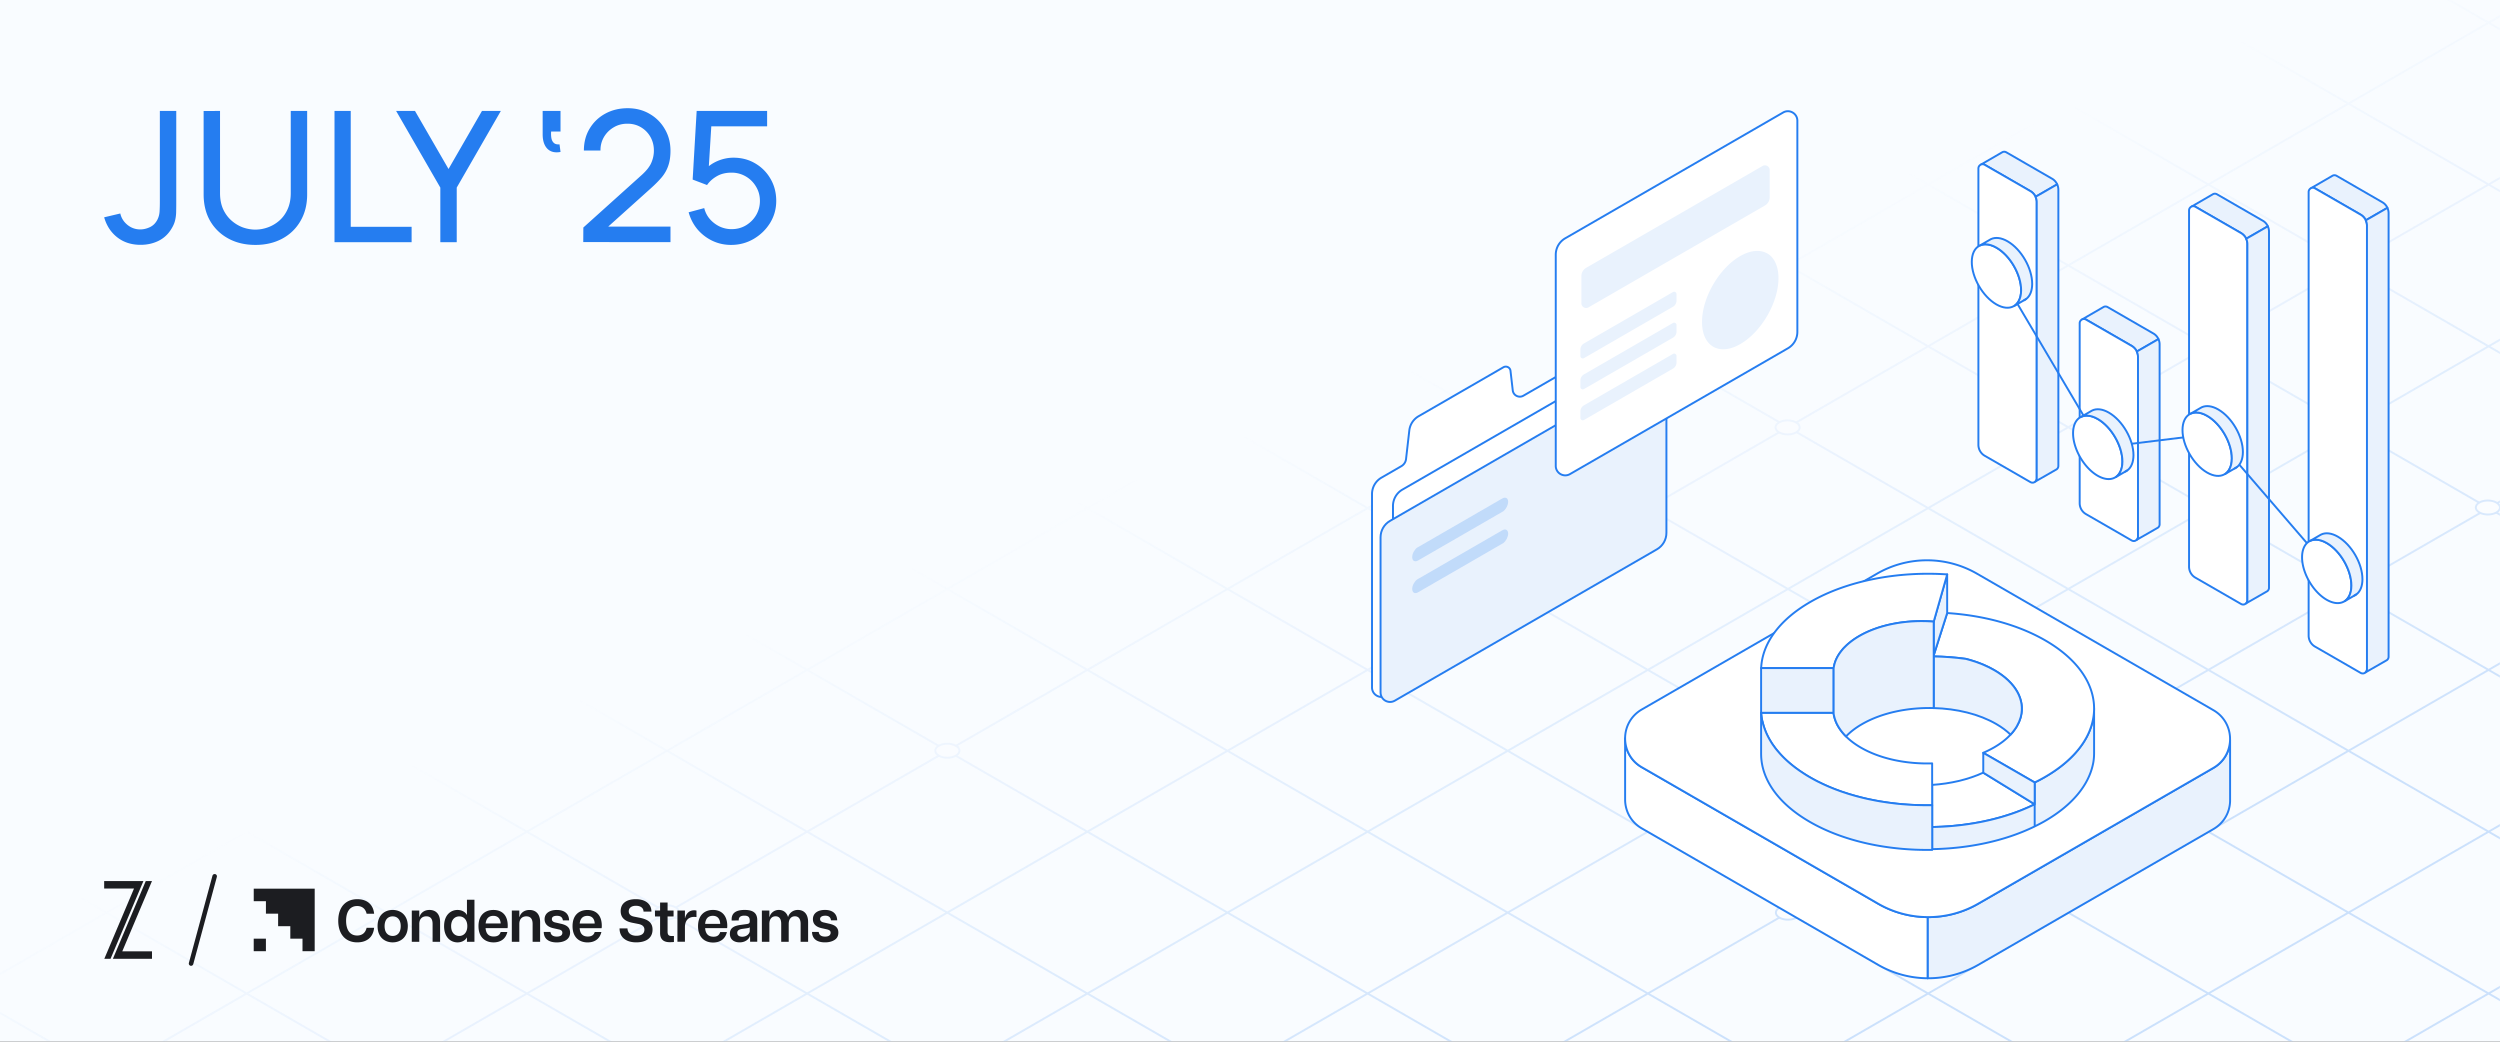 <svg xmlns="http://www.w3.org/2000/svg" width="1920" height="800" fill="none"><rect width="100%" height="100%" fill="#333333" stroke="none"/><g clip-path="url(#a)"><path fill="#f9fcff" d="M0 0h1920v800H0z"/><g opacity=".4"><mask id="c" width="1920" height="800" x="0" y="0" maskUnits="userSpaceOnUse" style="mask-type:alpha"><path fill="url(#b)" d="M0 0h1920v800H0z"/></mask><g mask="url(#c)"><path stroke="#87b8f7" stroke-miterlimit="10" stroke-width="1.5" d="M-721.578 734.1 1503.36 2018.67M-648.818 651.846 1576.13 1936.42M-576.06 569.592 1648.89 1854.17M-503.301 487.338 1721.65 1771.91M-430.531 405.084 1794.4 1689.66M-357.772 322.841 1867.16 1607.4M-285.013 240.587 1939.92 1525.15M-212.254 158.333 2012.68 1442.9M-139.495 76.08 2085.45 1360.64M-66.736-6.174 2158.21 1278.39M6.033-88.428 2230.97 1196.14M78.792-170.682 2303.73 1113.88M151.551-252.936 2376.49 1031.63M224.31-335.189 2449.25 949.374M297.069-417.443 2522.01 867.131M369.828-499.697 2594.77 784.878M442.598-581.951 2667.53 702.624M515.356-664.205 2740.29 620.369M597.268-741.171 2822.2 543.393m-4.57 193.356L592.686 2021.31M2744.87 654.495 519.927 1939.06M2672.1 572.241 447.168 1856.81M2599.34 489.987 374.409 1774.55M2526.59 407.733 301.65 1692.3M2453.83 325.479 228.891 1610.04M2381.07 243.226 156.122 1527.79M2308.31 160.972 83.363 1445.54M2235.54 78.718 10.604 1363.28M2162.78-3.536-62.155 1281.03M2090.02-85.79-134.914 1198.79M2017.26-168.043-207.673 1116.53M1944.5-250.297-280.442 1034.28M1871.74-332.551-353.201 952.023M1798.98-414.805-425.96 869.77M1726.22-497.059-498.719 787.516M1653.46-579.312-571.478 705.262M1580.7-661.556-644.237 623.008M1507.94-743.81-717.007 540.754"/><path fill="#fff" stroke="#87b8f7" stroke-miterlimit="10" stroke-width="1.5" d="M1163.65 449.656c-3.64-2.098-9.51-2.098-13.13 0-3.61 2.099-3.59 5.506.04 7.605 3.64 2.098 9.52 2.098 13.12 0 3.61-2.099 3.6-5.506-.03-7.605Zm215.79-125.194c-3.65-2.098-9.52-2.098-13.13 0-3.62 2.099-3.6 5.506.04 7.605 3.63 2.098 9.51 2.098 13.12 0 3.6-2.099 3.59-5.506-.03-7.605Zm107.5 186.225c-3.64-2.098-9.51-2.098-13.13 0-3.61 2.099-3.59 5.506.05 7.604 3.63 2.099 9.51 2.099 13.12 0 3.6-2.098 3.59-5.505-.04-7.604ZM625.264 385.558c-3.647-2.098-9.516-2.098-13.131 0-3.615 2.099-3.594 5.506.042 7.604 3.635 2.099 9.515 2.099 13.12 0 3.605-2.098 3.594-5.505-.031-7.604ZM303.582 572.822c-3.635-2.099-9.515-2.099-13.13 0-3.615 2.098-3.584 5.506.052 7.604s9.515 2.098 13.12 0c3.615-2.098 3.594-5.506-.042-7.604ZM1379.67 697.131c-3.64-2.098-9.52-2.098-13.12 0-3.61 2.099-3.6 5.506.04 7.605 3.63 2.098 9.51 2.098 13.13 0 3.61-2.099 3.58-5.506-.05-7.605Z"/><path fill="#fff" d="M1917.24 385.956c-3.63-2.099-9.5-2.099-13.12 0-3.61 2.098-3.59 5.505.04 7.604 3.62 2.098 9.51 2.098 13.13 0 3.61-2.099 3.59-5.496-.06-7.604"/><path stroke="#87b8f7" stroke-miterlimit="10" stroke-width="1.5" d="M1917.24 385.956c-3.63-2.099-9.5-2.099-13.12 0-3.61 2.098-3.59 5.505.04 7.604 3.62 2.098 9.51 2.098 13.13 0 3.61-2.099 3.59-5.496-.06-7.604"/><path fill="#fff" d="M518.805 696.839c-3.636-2.098-9.515-2.098-13.13 0s-3.584 5.506.052 7.604c3.635 2.098 9.505 2.098 13.12 0s3.594-5.506-.031-7.604"/><path stroke="#87b8f7" stroke-miterlimit="10" stroke-width="1.5" d="M518.805 696.839c-3.636-2.098-9.515-2.098-13.13 0s-3.584 5.506.052 7.604c3.635 2.098 9.505 2.098 13.12 0s3.594-5.506-.031-7.604"/><path fill="#fff" stroke="#87b8f7" stroke-miterlimit="10" stroke-width="1.5" d="M734.122 572.749c-3.636-2.099-9.516-2.099-13.131 0-3.615 2.098-3.584 5.505.052 7.604 3.636 2.098 9.515 2.098 13.12 0 3.615-2.099 3.595-5.506-.041-7.604Z"/></g></g><path fill="#e9f2fd" stroke="#257df0" stroke-linecap="round" stroke-linejoin="round" stroke-width="1.5" d="M1480.42 704.337v46.968c13.43.087 26.84-3.366 38.88-10.29l180.63-104.295c8.25-4.779 12.54-13.028 12.78-21.365v-46.967c-.24 8.371-4.53 16.621-12.78 21.364l-37.05 21.4-143.58 82.895a76.9 76.9 0 0 1-38.88 10.29"/><path fill="#fff" stroke="#257df0" stroke-linecap="round" stroke-linejoin="round" stroke-width="1.5" d="M1248.09 567.062v46.968c0 8.616 4.28 17.249 12.81 22.167l181.53 104.818a76.9 76.9 0 0 0 37.96 10.29v-46.967a76.9 76.9 0 0 1-37.96-10.29l-144.49-83.454-37.04-21.365c-8.53-4.918-12.81-13.533-12.81-22.167"/><path fill="#fff" stroke="#257df0" stroke-linecap="round" stroke-linejoin="round" stroke-width="1.5" d="M1248.09 567.062c0 8.651 4.28 17.249 12.81 22.167l37.04 21.365 144.49 83.453a76.9 76.9 0 0 0 37.96 10.29 76.5 76.5 0 0 0 38.87-10.29l143.59-82.895 37.04-21.399c8.25-4.744 12.54-13.011 12.79-21.365v-1.605c-.25-8.336-4.54-16.621-12.79-21.365L1518.35 440.6c-23.79-13.725-53.07-13.725-76.84 0l-180.63 104.295c-8.53 4.953-12.8 13.569-12.8 22.167z"/><path fill="#fff" stroke="#257df0" stroke-linecap="round" stroke-linejoin="round" stroke-width="1.5" d="M1483.93 602.798v32.37c21.15-.366 42.2-3.732 61-10.151 6.18-2.127 12.09-4.552 17.71-7.307v-.035l-39.49-24.26h-.03c-11.62 5.337-25.21 8.459-39.19 9.383"/><path fill="#e9f2fd" stroke="#257df0" stroke-linecap="round" stroke-linejoin="round" stroke-width="1.5" d="M1483.93 635.168v16.97c27.85-.471 55.51-6.192 78.2-17.197.17-.052.33-.139.51-.244v-17.005a151 151 0 0 1-17.71 7.308c-18.82 6.418-39.85 9.802-61 10.15zm78.71-34.254v33.765a110 110 0 0 0 7.95-4.185c21.21-12.261 33.52-27.748 36.83-43.706.23-1.012.39-2.006.51-3.018.23-1.779.33-3.575.33-5.354V544.11q0 4.239-.84 8.424v.035a46.4 46.4 0 0 1-2.47 8.319c-.04.14-.09.244-.14.384-5.31 13.011-16.75 25.341-34.31 35.474a103 103 0 0 1-7.86 4.151z"/><path fill="#fff" stroke="#257df0" stroke-linecap="round" stroke-linejoin="round" stroke-width="1.5" d="M1485.09 503.264v.872c8.29.14 16.52.75 24.65 1.866h.03c1.35.332 2.69.733 4.01 1.117 6.47 1.918 12.54 4.464 17.95 7.621 16.64 9.68 23.42 22.882 20.32 35.44-.04.104-.05.244-.11.366v.035c-.03.139-.05.279-.1.418-.61 2.233-1.57 4.43-2.83 6.61v.035q-.36.628-.78 1.256c-.24.418-.52.802-.84 1.221-.28.418-.59.837-.89 1.22-.31.419-.64.838-.97 1.221-.46.558-.93 1.082-1.43 1.622-3.27 3.541-7.5 6.872-12.7 9.854a85 85 0 0 1-8.27 4.134l12.14 6.976 1.03.593 16.31 9.4 9.99 5.773h.04c2.7-1.29 5.33-2.686 7.86-4.151 17.56-10.133 29-22.463 34.31-35.474.05-.139.1-.244.14-.384a46.4 46.4 0 0 0 2.47-8.319v-.035c.56-2.79.84-5.615.84-8.423 0-18.871-12.4-37.707-37.18-52.113-21.19-12.313-47.98-19.376-75.66-21.19l-5.25 16.464-4.85 15.26-.23.698z"/><path fill="#e9f2fd" stroke="#257df0" stroke-linecap="round" stroke-linejoin="round" stroke-width="1.5" d="M1485.09 477.383v25.149s.18 0 .23.035l4.85-15.261 5.25-16.464v-29.701l-8.35 29.283-1.99 6.976z"/><path fill="#fff" stroke="#257df0" stroke-linecap="round" stroke-linejoin="round" stroke-width="1.5" d="M1352.56 513.084h55.69c.11-.75.25-1.5.45-2.268.11-.593.28-1.168.48-1.726.14-.506.31-1.012.52-1.483.1-.366.28-.75.45-1.116 0-.035.04-.052.04-.087.5-1.116 1.06-2.198 1.72-3.261.53-.872 1.09-1.727 1.77-2.564.36-.506.78-1.029 1.22-1.535 0-.052.05-.087.1-.139.38-.506.84-.977 1.29-1.448.11-.14.25-.244.37-.384h.03c.28-.314.6-.593.89-.889 2.83-2.738 6.28-5.337 10.38-7.709 15.61-9.017 36.92-12.697 57.15-11.075l1.99-6.976 8.35-29.283c-37.39-2.511-76.39 4.57-105.16 21.191-24.33 14.039-36.92 32.352-37.71 50.769zm-.03 34.305c.03.227.03.419.05.645.04.314.05.593.09.89.05.645.14 1.308.22 1.953.11.698.23 1.43.39 2.128 0 .087 0 .14.03.227.11.558.32 1.116.46 1.639.05.279.14.558.19.802.17.611.33 1.221.52 1.849.19.698.46 1.43.7 2.128.23.645.47 1.308.75 1.953 0 .053.03.105.05.175.33.802.66 1.587 1.07 2.406a49 49 0 0 0 2.26 4.291c.14.227.28.471.46.732a50 50 0 0 0 2.61 3.942c.14.192.28.419.46.61.05.088.1.192.19.279.22.332.5.663.75 1.012.05.087.1.139.19.227a42 42 0 0 0 1.67 2.005s0 .053.04.053c3.4 4.046 7.5 7.918 12.31 11.615.7.558 1.4 1.081 2.15 1.587a38 38 0 0 0 2.51 1.779c.56.384 1.11.75 1.67 1.116a84 84 0 0 0 5.36 3.349c1.44.837 2.89 1.639 4.41 2.459.1.052.23.105.33.174 1.2.646 2.43 1.256 3.66 1.814.23.14.47.244.7.332.33.192.7.366 1.03.505 2.9 1.396 5.89 2.651 8.96 3.855.93.366 1.85.732 2.76 1.029 1.95.75 3.96 1.447 5.96 2.058 1.43.471 2.85.924 4.3 1.343 2.19.663 4.46 1.29 6.73 1.848 1.22.332 2.47.646 3.73.925.33.104.66.174 1.03.244 1.03.244 2.06.471 3.12.663.23.052.42.104.65.139.55.105 1.11.227 1.67.332 1.62.331 3.26.645 4.94.924 1.91.331 3.85.61 5.8.889 1.49.227 2.93.419 4.42.559.19.052.41.087.64.087.45.052.89.104 1.36.174 1.4.175 2.84.314 4.27.419.74.087 1.49.139 2.24.192.17.034.33.034.52.034 1.57.14 3.16.245 4.71.332 1.62.087 3.21.174 4.8.192a45 45 0 0 0 2.18.052c3.1.105 6.19.105 9.29.052v-32.125c-19.76.61-39.85-3.454-54.92-12.226-4.46-2.599-8.2-5.442-11.25-8.476a43 43 0 0 1-3.26-3.663c-.52-.663-1.03-1.36-1.5-2.058-.45-.645-.84-1.256-1.2-1.901-.37-.61-.7-1.221-1.01-1.849q-.42-.837-.75-1.674a15 15 0 0 1-.56-1.482c-.25-.698-.47-1.361-.65-2.058-.24-.942-.45-1.901-.59-2.843v-.645h-55.71z"/><path fill="#e9f2fd" stroke="#257df0" stroke-linecap="round" stroke-linejoin="round" stroke-width="1.5" d="M1352.53 514.897v32.492h55.7v-34.306h-55.68c-.04.611-.04 1.204-.04 1.814zm132.56-10.76v39.66c17.57.453 34.82 4.569 48.14 12.313 4.27 2.476 7.87 5.197 10.87 8.092.5-.523.97-1.064 1.43-1.622.33-.384.66-.802.97-1.221.32-.383.61-.802.89-1.22.32-.419.6-.803.84-1.221.28-.419.52-.838.78-1.256v-.035c1.26-2.18 2.2-4.378 2.83-6.61.05-.139.09-.279.1-.419v-.034c.06-.105.09-.245.11-.367 3.1-12.557-3.68-25.759-20.32-35.439-5.41-3.157-11.48-5.686-17.95-7.621-1.34-.384-2.68-.785-4.01-1.117h-.03c-8.13-1.116-16.36-1.726-24.65-1.866z"/><path fill="#e9f2fd" stroke="#257df0" stroke-linecap="round" stroke-linejoin="round" stroke-width="1.5" d="M1408.23 513.083v34.951c.14.942.34 1.901.6 2.843.17.698.38 1.36.64 2.058.18.506.33.977.56 1.483.23.558.47 1.116.75 1.674.31.61.65 1.221 1.01 1.849.37.645.79 1.29 1.21 1.901.47.697.97 1.395 1.49 2.058.98 1.22 2.06 2.459 3.27 3.662 3.24-3.401 7.36-6.592 12.33-9.453 15.15-8.737 35.24-12.836 55-12.313V477.4c-20.23-1.622-41.56 2.058-57.15 11.075-4.1 2.372-7.57 4.97-10.38 7.708-.31.314-.61.593-.88.89h-.04c-.1.139-.24.244-.37.384-.45.47-.89.941-1.29 1.447-.05.052-.1.087-.1.14-.45.505-.87 1.029-1.22 1.534-.66.838-1.22 1.71-1.76 2.564-.67 1.064-1.22 2.145-1.73 3.262 0 .034-.04.052-.04.087-.17.366-.33.75-.45 1.116-.23.471-.38.977-.52 1.482-.19.559-.37 1.152-.47 1.727-.19.75-.33 1.5-.46 2.267m-55.7 34.307v31.567c0 18.871 12.36 37.707 37.15 52.078 25.86 15.051 60.2 22.271 94.25 21.661V618.39c-3.11.053-6.2.053-9.3-.052-.73 0-1.45-.035-2.18-.052a153 153 0 0 1-4.8-.192c-1.57-.087-3.15-.192-4.71-.332-.19 0-.36 0-.52-.035-.75-.052-1.5-.104-2.23-.191a83 83 0 0 1-4.27-.419c-.47-.052-.93-.105-1.36-.174-.23 0-.46-.035-.65-.088a76 76 0 0 1-4.41-.558c-1.96-.279-3.87-.558-5.81-.889-1.67-.279-3.31-.593-4.94-.924-.55-.105-1.11-.227-1.67-.332-.23-.035-.42-.087-.64-.139-1.07-.192-2.1-.419-3.13-.663-.36-.087-.69-.14-1.03-.244a84 84 0 0 1-3.73-.925c-2.27-.558-4.52-1.168-6.73-1.848a53 53 0 0 1-4.29-1.343 90 90 0 0 1-5.97-2.058c-.92-.314-1.84-.663-2.75-1.029-3.07-1.204-6.05-2.459-8.97-3.855a9 9 0 0 1-1.02-.505 4 4 0 0 1-.7-.332 63 63 0 0 1-3.66-1.814c-.11-.052-.23-.104-.34-.174-1.5-.802-2.96-1.622-4.41-2.459-1.86-1.081-3.66-2.18-5.35-3.349-.56-.331-1.12-.732-1.68-1.116a38 38 0 0 1-2.51-1.779 31 31 0 0 1-2.14-1.587c-4.8-3.68-8.9-7.569-12.32-11.615-.03 0-.03-.053-.03-.053a30 30 0 0 1-1.68-2.005c-.08-.088-.14-.14-.19-.227-.24-.331-.52-.663-.75-1.012-.08-.087-.14-.192-.19-.279a5 5 0 0 1-.45-.61 40 40 0 0 1-2.62-3.942c-.17-.244-.31-.506-.45-.732a59 59 0 0 1-2.27-4.291c-.38-.802-.73-1.587-1.06-2.406a.27.27 0 0 1-.06-.175c-.27-.645-.52-1.308-.75-1.953-.24-.698-.5-1.43-.69-2.128-.2-.61-.37-1.221-.53-1.849-.05-.244-.14-.523-.19-.802-.14-.523-.33-1.081-.45-1.639-.04-.088-.04-.14-.04-.227-.17-.698-.28-1.43-.38-2.128a43 43 0 0 1-.23-1.953c-.03-.314-.05-.593-.08-.89-.04-.226-.04-.418-.06-.645zm170.62 30.782v15.243l39.49 24.26V600.95l-.04-.035-9.98-5.773-16.3-9.4-1.03-.593z"/><path fill="#fff" stroke="#257df0" stroke-linecap="round" stroke-linejoin="round" stroke-width="1.5" d="M1273.11 256.979v148.489c0 5.215-2.77 10.028-7.29 12.627l-201.17 116.172c-4.87 2.808-10.94-.698-10.94-6.314V379.447c0-5.215 2.77-10.029 7.29-12.627l15.24-8.808a7.28 7.28 0 0 0 3.6-5.476l2.51-21.941c.52-4.586 3.19-8.65 7.2-10.97l65.07-37.567c2.27-1.308 5.15.14 5.44 2.738l1.73 14.999c.45 3.907 4.76 6.087 8.16 4.116l92.23-53.246c4.86-2.808 10.93.698 10.93 6.314"/><path fill="#fff" stroke="#257df0" stroke-linecap="round" stroke-linejoin="round" stroke-width="1.5" d="M1266.92 279.023v121.3a14.55 14.55 0 0 1-7.29 12.627l-178.89 103.283c-4.86 2.808-10.93-.698-10.93-6.314V388.62c0-5.215 2.77-10.028 7.29-12.627l178.89-103.283c4.86-2.808 10.93.697 10.93 6.313"/><path fill="#e9f2fd" stroke="#257df0" stroke-linecap="round" stroke-linejoin="round" stroke-width="1.5" d="M1279.81 290.098v119.154c0 5.215-2.77 10.028-7.29 12.627L1071.2 538.121c-4.86 2.808-10.93-.698-10.93-6.314V412.653c0-5.215 2.77-10.028 7.29-12.627l201.31-116.242c4.87-2.808 10.94.698 10.94 6.314"/><path fill="#fff" stroke="#257df0" stroke-linecap="round" stroke-linejoin="round" stroke-width="1.5" d="M1380.37 92.723v162.163a14.55 14.55 0 0 1-7.29 12.627l-167.32 96.586c-4.87 2.808-10.94-.698-10.94-6.314V195.64c0-5.215 2.78-10.029 7.29-12.627l167.33-96.604c4.86-2.808 10.93.698 10.93 6.314"/><path fill="#e9f2fd" d="M1287.57 225.882v4.97a5.49 5.49 0 0 1-2.74 4.744l-68.35 39.451a1.821 1.821 0 0 1-2.73-1.587v-4.954a5.45 5.45 0 0 1 2.73-4.726l68.35-39.468c1.22-.698 2.74.174 2.74 1.57m0 23.754v4.971a5.49 5.49 0 0 1-2.74 4.743l-68.35 39.451a1.82 1.82 0 0 1-2.73-1.587v-4.953c0-1.954 1.04-3.75 2.73-4.727l68.35-39.468c1.22-.697 2.74.175 2.74 1.57m0 23.754v4.971a5.49 5.49 0 0 1-2.74 4.744l-68.35 39.45a1.82 1.82 0 0 1-2.73-1.587v-4.953c0-1.953 1.04-3.75 2.73-4.726l68.35-39.468c1.22-.698 2.74.174 2.74 1.569m71.56-142.769v20.877a7.32 7.32 0 0 1-3.65 6.313l-135.49 78.239c-2.43 1.395-5.48-.349-5.48-3.157v-20.876c0-2.599 1.4-5.006 3.65-6.314l135.49-78.239c2.43-1.395 5.48.349 5.48 3.157m3.63 69.624c-1.26-2.146-2.81-3.89-4.71-5.145h-.05a4.5 4.5 0 0 0-1.05-.593c-5.3-2.896-12.54-2.39-20.53 2.197-16.23 9.383-29.37 32.108-29.26 50.735.05 8.982 3.1 15.365 8.09 18.522.49.349 1.06.663 1.6.889 1.99.907 4.19 1.395 6.63 1.395 3.96 0 8.39-1.29 13.13-4.046 16.22-9.33 29.3-32.056 29.25-50.682 0-5.442-1.15-9.872-3.14-13.29z"/><path fill="#257df0" d="M1158.25 385.411c0 2.546-1.61 5.616-3.72 7.255-.01.018-.05.035-.07.035l-1.36.785h-.01l-63.87 36.887c-.05.035-.09.052-.14.087s-.1.053-.14.07c-.68.366-1.29.541-1.88.541-.37 0-.7-.07-1-.227-.08-.035-.15-.087-.26-.122-.75-.488-1.22-1.465-1.22-2.843-.02-2.599 1.67-5.738 3.87-7.342l1.14-.663s.05-.035.07-.018l64.11-37.026c1.22-.698 2.33-.785 3.14-.331.05.017.1.052.15.087.3.174.53.453.74.785.29.505.47 1.186.47 2.023zm0 24.434c0 2.546-1.61 5.616-3.72 7.255-.01.017-.05.035-.07.035l-1.36.785h-.01l-63.87 36.887c-.05.035-.09.052-.14.087s-.1.052-.14.07c-.68.366-1.29.54-1.88.54-.37 0-.7-.07-1-.226-.08-.035-.15-.088-.26-.123-.75-.488-1.22-1.465-1.22-2.842-.02-2.599 1.67-5.738 3.87-7.343l1.14-.663s.05-.035.07-.017l64.11-37.026c1.22-.698 2.33-.785 3.14-.332.05.018.1.052.15.087.3.175.53.454.74.785.29.506.47 1.186.47 2.023z" opacity=".2"/><path fill="#e9f2fd" stroke="#257df0" stroke-linecap="round" stroke-linejoin="round" stroke-width="1.5" d="m1579.89 141.581-16.6 9.568c-.82-1.797-2.22-3.314-3.98-4.36l-27.42-15.802-7.62-4.395c-.94-.558-1.98-.558-2.86-.226l16.08-9.307.53-.296c.87-.332 1.92-.332 2.86.227l35.04 20.213a9.45 9.45 0 0 1 3.97 4.36z"/><path fill="#fff" stroke="#257df0" stroke-linecap="round" stroke-linejoin="round" stroke-width="1.5" d="M1564.21 155.248V367.43c0 .942-.38 1.762-.97 2.337l-.13.105-.1.07-.94.558c-.86.296-1.83.261-2.74-.262l-35.04-20.196a9.79 9.79 0 0 1-4.88-8.459v-212.2c0-1.168.59-2.11 1.43-2.703l.59-.331c.87-.332 1.92-.332 2.86.226l7.62 4.395 27.42 15.802c1.76 1.046 3.16 2.581 3.98 4.36.59 1.273.9 2.668.9 4.098z"/><path fill="#e9f2fd" stroke="#257df0" stroke-linecap="round" stroke-linejoin="round" stroke-width="1.5" d="M1580.82 145.68v212.147c0 1.099-.53 2.023-1.31 2.599l-.72.418-.07.035-15.48 8.871c.59-.593.97-1.396.97-2.338V155.248c0-1.431-.33-2.826-.9-4.099l16.6-9.568c.59 1.273.91 2.668.91 4.099m76.86 114.759-16.61 9.568c-.82-1.797-2.21-3.314-3.97-4.361l-27.42-15.801-7.62-4.395c-.94-.558-1.99-.558-2.86-.226l16.08-9.307.52-.296c.87-.332 1.92-.332 2.86.226l35.04 20.214a9.42 9.42 0 0 1 3.98 4.36z"/><path fill="#fff" stroke="#257df0" stroke-linecap="round" stroke-linejoin="round" stroke-width="1.5" d="M1642 274.105v138.147c0 .942-.39 1.761-.98 2.337l-.12.105-.11.069-.94.558c-.85.297-1.83.262-2.74-.261l-35.03-20.196a9.78 9.78 0 0 1-4.89-8.459V248.258c0-1.169.6-2.11 1.43-2.703l.6-.332c.87-.331 1.91-.331 2.86.227l7.62 4.395 27.41 15.801c1.77 1.047 3.16 2.581 3.98 4.36.59 1.273.91 2.669.91 4.099"/><path fill="#e9f2fd" stroke="#257df0" stroke-linecap="round" stroke-linejoin="round" stroke-width="1.5" d="M1658.58 264.537v138.112c0 1.099-.52 2.023-1.3 2.599l-.72.418-.07.035-15.49 8.871c.6-.593.98-1.396.98-2.338V274.087c0-1.43-.33-2.825-.91-4.098l16.61-9.568c.59 1.273.9 2.668.9 4.098zm83.11-90.726-16.61 9.568c-.82-1.796-2.21-3.314-3.97-4.36l-27.42-15.801-7.62-4.395c-.94-.558-1.99-.558-2.86-.227l16.08-9.306.52-.297c.88-.331 1.92-.331 2.86.227l35.04 20.214a9.42 9.42 0 0 1 3.98 4.36z"/><path fill="#fff" stroke="#257df0" stroke-linecap="round" stroke-linejoin="round" stroke-width="1.5" d="M1725.99 187.478v273.556c0 .942-.38 1.761-.98 2.337l-.12.104-.1.07-.94.558c-.86.297-1.84.262-2.74-.261l-35.04-20.197a9.79 9.79 0 0 1-4.88-8.458V161.613c0-1.168.59-2.11 1.43-2.703l.59-.331c.87-.332 1.92-.332 2.86.226l7.62 4.395 27.42 15.802c1.76 1.046 3.15 2.581 3.97 4.36.6 1.273.91 2.668.91 4.098z"/><path fill="#e9f2fd" stroke="#257df0" stroke-linecap="round" stroke-linejoin="round" stroke-width="1.5" d="M1742.59 177.91v273.521c0 1.098-.52 2.023-1.3 2.598l-.72.419-.07.035-15.49 8.87c.6-.593.98-1.395.98-2.337V187.478a9.9 9.9 0 0 0-.91-4.099l16.61-9.568c.59 1.273.9 2.668.9 4.099m90.94-18.278-16.6 9.568c-.82-1.796-2.22-3.314-3.98-4.36l-27.42-15.801-7.62-4.395c-.94-.558-1.99-.558-2.86-.227l16.08-9.306.53-.297c.87-.331 1.91-.331 2.86.227l35.03 20.231a9.42 9.42 0 0 1 3.98 4.36"/><path fill="#fff" stroke="#257df0" stroke-linecap="round" stroke-linejoin="round" stroke-width="1.5" d="M1817.83 173.298v340.668c0 .941-.38 1.761-.97 2.337l-.13.104-.1.07-.94.558a3.26 3.26 0 0 1-2.74-.261l-35.04-20.197a9.79 9.79 0 0 1-4.88-8.458V147.451c0-1.168.59-2.11 1.43-2.703l.59-.331c.87-.332 1.92-.332 2.86.226l7.62 4.395 27.42 15.802c1.76 1.046 3.16 2.581 3.98 4.36.59 1.273.9 2.668.9 4.098"/><path fill="#e9f2fd" stroke="#257df0" stroke-linecap="round" stroke-linejoin="round" stroke-width="1.5" d="M1834.44 163.748v340.633c0 1.099-.53 2.023-1.31 2.598l-.72.419-.07.035-15.48 8.87a3.27 3.27 0 0 0 .97-2.337V173.299c0-1.43-.33-2.826-.9-4.099l16.6-9.568c.59 1.273.91 2.669.91 4.099z"/><path stroke="#257df0" stroke-linecap="round" stroke-linejoin="round" stroke-width="1.5" d="m1536.78 211.999 77.78 131.572 84.78-10.429 91.08 105.69"/><path fill="#fff" stroke="#257df0" stroke-linecap="round" stroke-linejoin="round" stroke-width="1.5" d="M1552.21 222.93c0 3.505-.73 6.383-2.02 8.563-.8 1.378-1.8 2.511-3.03 3.314h-.04c-.23.157-.45.296-.68.383-3.42 1.867-8.07 1.553-13.24-1.412-10.46-6.052-18.92-20.702-18.87-32.719.04-5.79 1.99-9.924 5.22-11.947.31-.226.68-.418 1.03-.575 1.29-.576 2.7-.907 4.29-.907 2.54 0 5.4.837 8.47 2.616 10.47 6.017 18.91 20.667 18.87 32.684"/><path fill="#e9f2fd" stroke="#257df0" stroke-linecap="round" stroke-linejoin="round" stroke-width="1.5" d="M1560.72 218.064c-.03 5.32-1.67 9.244-4.44 11.424-.13.104-.3.192-.42.261l-1.38.838s-.07.034-.12.069l-7.19 4.151c1.22-.802 2.22-1.936 3.04-3.314 1.29-2.197 2.02-5.057 2.02-8.563.04-12.016-8.41-26.667-18.87-32.684-3.05-1.779-5.93-2.616-8.48-2.616-1.57 0-3 .314-4.29.907l7.57-4.377c.3-.192.61-.349.94-.524 3.39-1.569 7.85-1.133 12.75 1.71 10.47 6.051 18.91 20.667 18.87 32.718"/><path fill="#fff" d="M1555.86 229.749c-.42.349-.91.61-1.38.837Z"/><path stroke="#257df0" stroke-linecap="round" stroke-linejoin="round" stroke-width="1.5" d="M1555.86 229.749c-.42.349-.91.61-1.38.837"/><path fill="#fff" stroke="#257df0" stroke-linecap="round" stroke-linejoin="round" stroke-width="1.5" d="M1630 354.511c0 3.505-.73 6.383-2.02 8.563-.81 1.378-1.8 2.512-3.04 3.314h-.03c-.23.157-.46.296-.68.383-3.42 1.867-8.08 1.553-13.24-1.412-10.47-6.052-18.93-20.702-18.87-32.719.03-5.79 1.99-9.923 5.21-11.947a6 6 0 0 1 1.03-.575c1.29-.576 2.7-.907 4.29-.907 2.55 0 5.41.837 8.48 2.616 10.46 6.017 18.9 20.667 18.87 32.684"/><path fill="#e9f2fd" stroke="#257df0" stroke-linecap="round" stroke-linejoin="round" stroke-width="1.5" d="M1638.51 349.645c-.04 5.32-1.68 9.244-4.45 11.424-.12.104-.29.192-.42.261l-1.37.838s-.07.034-.13.069l-7.18 4.151c1.22-.802 2.21-1.936 3.03-3.314 1.29-2.197 2.03-5.057 2.03-8.563.03-12.016-8.41-26.667-18.88-32.684-3.05-1.779-5.92-2.616-8.47-2.616-1.57 0-3 .314-4.29.907l7.57-4.377c.29-.192.61-.349.94-.524 3.38-1.569 7.85-1.133 12.75 1.71 10.46 6.052 18.9 20.667 18.87 32.718"/><path fill="#fff" d="M1633.64 361.33c-.42.349-.9.611-1.37.837Z"/><path stroke="#257df0" stroke-linecap="round" stroke-linejoin="round" stroke-width="1.5" d="M1633.64 361.33c-.42.349-.9.611-1.37.837"/><path fill="#fff" stroke="#257df0" stroke-linecap="round" stroke-linejoin="round" stroke-width="1.5" d="M1714.04 352.069c0 3.505-.73 6.383-2.02 8.563-.8 1.378-1.79 2.512-3.03 3.314h-.04c-.22.157-.45.296-.68.384-3.42 1.866-8.07 1.552-13.24-1.413-10.46-6.052-18.92-20.702-18.87-32.719.04-5.79 1.99-9.923 5.22-11.947.31-.226.68-.418 1.03-.575 1.29-.576 2.7-.907 4.29-.907 2.54 0 5.4.837 8.47 2.616 10.47 6.017 18.91 20.667 18.87 32.684"/><path fill="#e9f2fd" stroke="#257df0" stroke-linecap="round" stroke-linejoin="round" stroke-width="1.5" d="M1722.54 347.22c-.04 5.319-1.68 9.243-4.45 11.423-.12.105-.3.192-.42.262l-1.38.837s-.07.035-.12.07l-7.18 4.151c1.22-.802 2.21-1.936 3.03-3.314 1.29-2.197 2.02-5.058 2.02-8.563.04-12.017-8.4-26.667-18.87-32.684-3.05-1.779-5.93-2.616-8.47-2.616-1.57 0-3 .314-4.29.907l7.57-4.378c.29-.191.61-.348.94-.523 3.38-1.57 7.85-1.133 12.75 1.709 10.46 6.052 18.9 20.667 18.87 32.719"/><path fill="#fff" d="M1717.67 358.905c-.42.349-.9.61-1.38.837Z"/><path stroke="#257df0" stroke-linecap="round" stroke-linejoin="round" stroke-width="1.5" d="M1717.67 358.905c-.42.349-.9.61-1.38.837"/><path fill="#fff" stroke="#257df0" stroke-linecap="round" stroke-linejoin="round" stroke-width="1.5" d="M1805.87 449.767c0 3.505-.73 6.383-2.02 8.563-.81 1.378-1.8 2.511-3.04 3.314h-.03c-.23.157-.46.296-.68.383-3.42 1.866-8.08 1.553-13.24-1.412-10.47-6.052-18.92-20.702-18.87-32.719.03-5.79 1.99-9.924 5.21-11.947a6 6 0 0 1 1.03-.575c1.29-.576 2.71-.907 4.29-.907 2.55 0 5.41.837 8.48 2.616 10.46 6.017 18.9 20.667 18.87 32.684"/><path fill="#e9f2fd" stroke="#257df0" stroke-linecap="round" stroke-linejoin="round" stroke-width="1.5" d="M1814.36 444.901c-.03 5.319-1.67 9.244-4.44 11.424-.13.104-.3.192-.42.261l-1.38.837s-.07.035-.12.07l-7.19 4.151c1.22-.802 2.22-1.936 3.04-3.314 1.29-2.197 2.02-5.057 2.02-8.563.03-12.017-8.41-26.667-18.87-32.684-3.05-1.779-5.93-2.616-8.48-2.616-1.57 0-3 .314-4.29.907l7.57-4.377c.3-.192.61-.349.94-.524 3.39-1.569 7.85-1.133 12.75 1.709 10.47 6.052 18.91 20.668 18.87 32.719"/><path fill="#fff" d="M1809.5 456.586c-.42.349-.91.61-1.38.837Z"/><path stroke="#257df0" stroke-linecap="round" stroke-linejoin="round" stroke-width="1.5" d="M1809.5 456.586c-.42.349-.91.61-1.38.837"/><path fill="#1c1d21" d="M111.949 676.637h4.789l-22.82 53.973h22.819v5.753h-30.04zm-31.949 0v5.747h22.928l-22.822 53.979h4.788l25.253-59.726z"/><path stroke="#1c1d21" stroke-linecap="round" stroke-width="3.5" d="m146.738 740 18.117-67"/><path fill="#1c1d21" d="M204.222 730.497h-9.367v-9.6h9.367zm37.474-47.986-46.828-.011v9.598h9.364v9.6h9.364v9.601h9.364v9.6h9.361v9.601h9.364l.011-47.997zm18.078 24.614c0-10.519 5.764-16.56 14.676-16.558 6.751 0 12.152 3.508 12.87 11.166h-5.761c-.945-4.107-3.736-5.908-7.245-5.908-5.717 0-8.507 4.61-8.507 11.3 0 6.689 2.696 11.35 8.502 11.35 3.511 0 6.302-1.798 7.247-5.948h5.761c-.723 7.706-6.124 11.209-12.919 11.209-8.865 0-14.627-6.047-14.624-16.611m30.198 4.158c0-8.672 5.72-12.456 11.615-12.453 5.85 0 11.611 3.786 11.609 12.458 0 8.672-5.764 12.453-11.615 12.453-5.897 0-11.611-3.786-11.609-12.458m11.609 7.521c3.376 0 6.166-2.303 6.169-7.518 0-5.213-2.788-7.522-6.163-7.522-3.42 0-6.213 2.307-6.213 7.519s2.788 7.521 6.21 7.521zm25.878-15.077c-3.15 0-5.445 1.937-5.448 5.857v13.702h-5.764l.006-23.988h5.761v4.937h.18c.452-2.076 2.702-5.397 7.654-5.397 4.589 0 8.145 2.863 8.145 9.368v15.086h-5.764v-13.703c.005-3.92-1.66-5.86-4.767-5.86zm13.607 7.569c0-8.765 5.268-12.455 10.309-12.453 3.419 0 6.119 1.662 7.244 3.923v-11.763h5.764l-.008 32.294h-5.761v-3.462c-1.126 2.261-3.828 3.919-7.247 3.919-5.041 0-10.307-3.692-10.304-12.458zm11.656 7.522c3.15 0 6.166-2.352 6.168-7.519 0-5.167-3.012-7.522-6.163-7.522-3.24 0-6.258 2.352-6.258 7.519s3.013 7.522 6.255 7.522zm14.762-7.562c0-8.857 5.359-12.407 11.481-12.407 6.03 0 10.98 3.417 10.98 12.182 0 .83-.044 1.293-.136 1.798l-16.877-.005c.36 4.474 2.564 6.414 6.255 6.414 2.926 0 4.636-1.153 5.312-3.46h5.13c-1.261 5.445-5.357 7.982-10.578 7.979-6.077 0-11.567-3.553-11.564-12.504zm17.013-2.025c-.133-3.369-1.843-5.86-5.626-5.86-3.375 0-5.49 1.937-5.897 5.857h11.523zm19.785-5.486c-3.151 0-5.446 1.938-5.448 5.858v13.702h-5.764l.005-23.988h5.761v4.937h.181c.451-2.077 2.701-5.397 7.654-5.395 4.589 0 8.145 2.863 8.145 9.368v15.086h-5.765v-13.702c.006-3.92-1.66-5.86-4.766-5.86zm13.337 11.998h5.13c.313 2.54 2.206 3.554 4.905 3.554 2.475 0 4.232-.875 4.232-2.906 0-1.477-.945-2.216-2.747-2.585l-4.32-.969c-4.725-1.107-6.571-3.647-6.571-6.876 0-4.522 3.783-7.104 9.409-7.102 5.941 0 9.317 2.909 9.405 7.985h-4.769c-.36-2.63-2.07-3.508-4.589-3.508-2.566 0-3.872.875-3.872 2.537q0 2.075 2.835 2.63l4.456 1.017c3.692.877 6.707 2.539 6.704 6.737 0 5.306-4.772 7.519-10.264 7.516-5.986 0-9.902-2.633-9.944-8.03m22.098-4.468c0-8.857 5.36-12.408 11.479-12.408 6.03 0 10.98 3.417 10.98 12.183 0 .83-.045 1.292-.136 1.798l-16.877-.005c.36 4.474 2.563 6.414 6.255 6.414 2.926 0 4.636-1.151 5.312-3.457h5.13c-1.261 5.445-5.357 7.979-10.581 7.979-6.077 0-11.567-3.556-11.564-12.504zm17.013-2.026c-.133-3.368-1.843-5.86-5.623-5.86-3.375 0-5.492 1.938-5.897 5.858h11.523zm19.091 3.784h6.075c.18 3.369 2.386 5.627 6.842 5.627 4.004 0 6.166-1.707 6.166-4.707 0-2.445-1.621-3.783-4.817-4.383l-4.411-.877c-5.626-1.108-9.001-3.784-9.001-8.996 0-5.86 4.456-9.135 11.611-9.135s12.016 3.505 12.016 9.55h-6.077c0-2.815-2.25-4.474-5.85-4.474s-5.49 1.798-5.49 4.244c0 1.982 1.214 3.553 4.14 4.104l4.185.83c6.975 1.337 9.946 4.104 9.946 9.135 0 6.413-4.95 9.779-12.468 9.779-8.056 0-12.872-4.013-12.872-10.703zm41.75 5.812v4.612q-1.147.138-3.375.14c-4.545 0-7.247-2.216-7.247-7.059v-12.686h-3.916v-4.567h3.916v-6.136h5.761v6.136h4.592v4.567h-4.592v11.763c0 2.167.809 3.23 2.927 3.23zm17.323-14.532a14 14 0 0 0-1.801-.14c-4.14 0-7.066 2.585-7.066 7.934v11.163h-5.762v-23.988h5.762v5.721h.135c.857-3.505 3.196-5.905 6.931-5.905.676 0 1.261.091 1.801.23zm23.529 8.49h-16.877c.36 4.567 2.566 6.595 6.482 6.595 2.746 0 4.32-1.153 5.085-3.553h5.13c-1.216 5.306-5.177 8.027-10.578 8.027-6.346 0-11.567-3.874-11.567-12.501s5.13-12.549 11.476-12.549 10.982 3.968 10.982 12.41c0 .599-.044 1.108-.135 1.568zm-5.31-3.275c-.135-3.829-1.981-6.181-5.625-6.181s-5.582 2.122-5.942 6.181zm28.45-2.815v16.563h-5.49v-4.244h-.225c-.36 1.661-2.926 4.706-7.787 4.706-4.276 0-7.516-2.167-7.516-6.595 0-4.429 3.107-6.09 8.012-6.781l4.592-.644c2.115-.231 2.655-.784 2.655-2.216v-.508c0-2.815-1.441-3.784-4.14-3.784-2.88 0-4.321 1.153-4.321 3.414v.276l-5.445.091v-.923c0-4.843 3.331-7.243 9.99-7.243s9.677 2.491 9.677 7.888zm-5.762 5.306c-.224.508-.9.693-2.519.923l-3.331.46c-2.522.415-3.735 1.292-3.735 3 0 1.798 1.213 2.999 3.871 2.999 3.691 0 5.717-2.585 5.717-4.383v-2.999zm44.828-3.829v15.086h-5.761v-13.703c0-3.874-1.53-5.86-4.365-5.86s-4.772 2.031-4.772 5.86v13.703h-5.761v-13.703c0-3.874-1.486-5.86-4.321-5.86s-4.772 2.031-4.772 5.86v13.703h-5.761v-23.988h5.761v4.936h.18c.361-2.261 2.971-5.397 7.023-5.397 3.419 0 6.121 1.847 7.155 5.536.54-2.352 3.107-5.536 7.516-5.536 4.725 0 7.876 3.136 7.876 9.365zm3.016 7.519h5.129c.316 2.4 1.935 3.598 4.905 3.598 2.567 0 4.232-.968 4.232-2.951 0-1.431-.809-2.076-2.746-2.585l-4.321-.968c-4.364-1.014-6.526-3.321-6.526-6.874 0-4.474 3.6-7.104 9.317-7.104s9.181 2.86 9.317 7.981h-4.769c-.269-2.352-1.71-3.553-4.365-3.553-2.475 0-4.005.969-4.005 2.585 0 1.338 1.037 2.261 2.88 2.63l4.456 1.014c4.184.969 6.706 2.86 6.706 6.735 0 2.537-.945 4.383-2.879 5.627s-4.412 1.892-7.38 1.892c-6.166 0-9.902-2.721-9.946-8.027z"/><path fill="#257df0" d="M108 188.03q-10.57 0-17.92-5.74T80 166.89l12.39-2.94q1.12 5.11 5.39 8.68 4.34 3.57 9.94 3.57 3.64 0 7.42-1.75 3.78-1.82 5.81-5.88 1.4-2.8 1.61-6.16.21-3.43.21-8.05V85.2h12.6v69.16q0 4.34-.07 7.77 0 3.43-.7 6.58-.63 3.08-2.52 6.3-3.78 6.65-10.15 9.87-6.3 3.15-13.93 3.15m88.142.07q-11.69 0-20.65-4.83t-14.07-13.51q-5.04-8.75-5.04-20.51V85.27l12.6-.07v63q0 7.14 2.38 12.46 2.45 5.25 6.44 8.75t8.75 5.25q4.83 1.68 9.59 1.68 4.83 0 9.66-1.75a27.3 27.3 0 0 0 8.75-5.18q3.99-3.5 6.37-8.82t2.38-12.39v-63h12.6v64.05q0 11.69-5.11 20.44-5.04 8.75-14 13.58t-20.65 4.83m60.761-2.1V85.2h12.46v88.97h46.76V186zm81.266 0v-41.93l-33.95-58.87h14.49l25.76 44.59 25.69-44.59h14.49l-33.88 58.87V186zm92.312-69.3q-6.51 1.19-10.15-2.52-3.57-3.71-3.57-11.06V85.2h13.72v15.82h-7.21q-.21 2.8.21 5.11t1.89 3.64 4.34 1.12zm17.457 69.23.07-11.2 44.73-40.25q5.6-5.04 7.49-9.52 1.96-4.55 1.96-9.31 0-5.81-2.66-10.5t-7.28-7.42q-4.55-2.73-10.36-2.73-6.021 0-10.71 2.87-4.69 2.8-7.42 7.49-2.66 4.69-2.59 10.22h-12.74q0-9.52 4.41-16.8 4.41-7.35 11.97-11.48 7.63-4.2 17.289-4.2 9.38 0 16.801 4.34 7.42 4.27 11.69 11.69 4.34 7.35 4.34 16.66 0 6.58-1.681 11.41-1.61 4.83-5.039 8.96-3.43 4.06-8.61 8.68l-37.17 33.39-1.61-4.2h54.11v11.9zm113.557 2.17q-7.77 0-14.49-3.22a34.6 34.6 0 0 1-11.41-8.82q-4.69-5.67-6.72-13.02l11.97-3.22q1.26 4.97 4.48 8.61a23.7 23.7 0 0 0 7.49 5.6 21.7 21.7 0 0 0 9.03 1.96q6.16 0 11.06-2.94 4.97-3.01 7.84-7.91 2.87-4.97 2.87-10.85 0-6.09-3.01-10.99-2.94-4.97-7.91-7.84t-10.85-2.87q-6.65 0-11.41 2.8-4.69 2.73-7.42 6.72l-11.06-4.2 3.08-52.71h54.11v11.83h-48.09l5.53-5.18-2.59 42.21-2.73-3.57q4.2-4.48 10.01-6.93 5.88-2.45 11.97-2.45 9.38 0 16.8 4.41 7.42 4.34 11.76 11.9 4.34 7.49 4.34 16.87 0 9.31-4.76 17.01-4.76 7.63-12.67 12.25-7.84 4.55-17.22 4.55"/></g><defs><linearGradient id="b" x1="1247.5" x2="1040.5" y1="820.5" y2="298" gradientUnits="userSpaceOnUse"><stop stop-color="#257df0"/><stop offset="1" stop-color="#257df0" stop-opacity="0"/></linearGradient><clipPath id="a"><path fill="#fff" d="M0 0h1920v800H0z"/></clipPath></defs></svg>